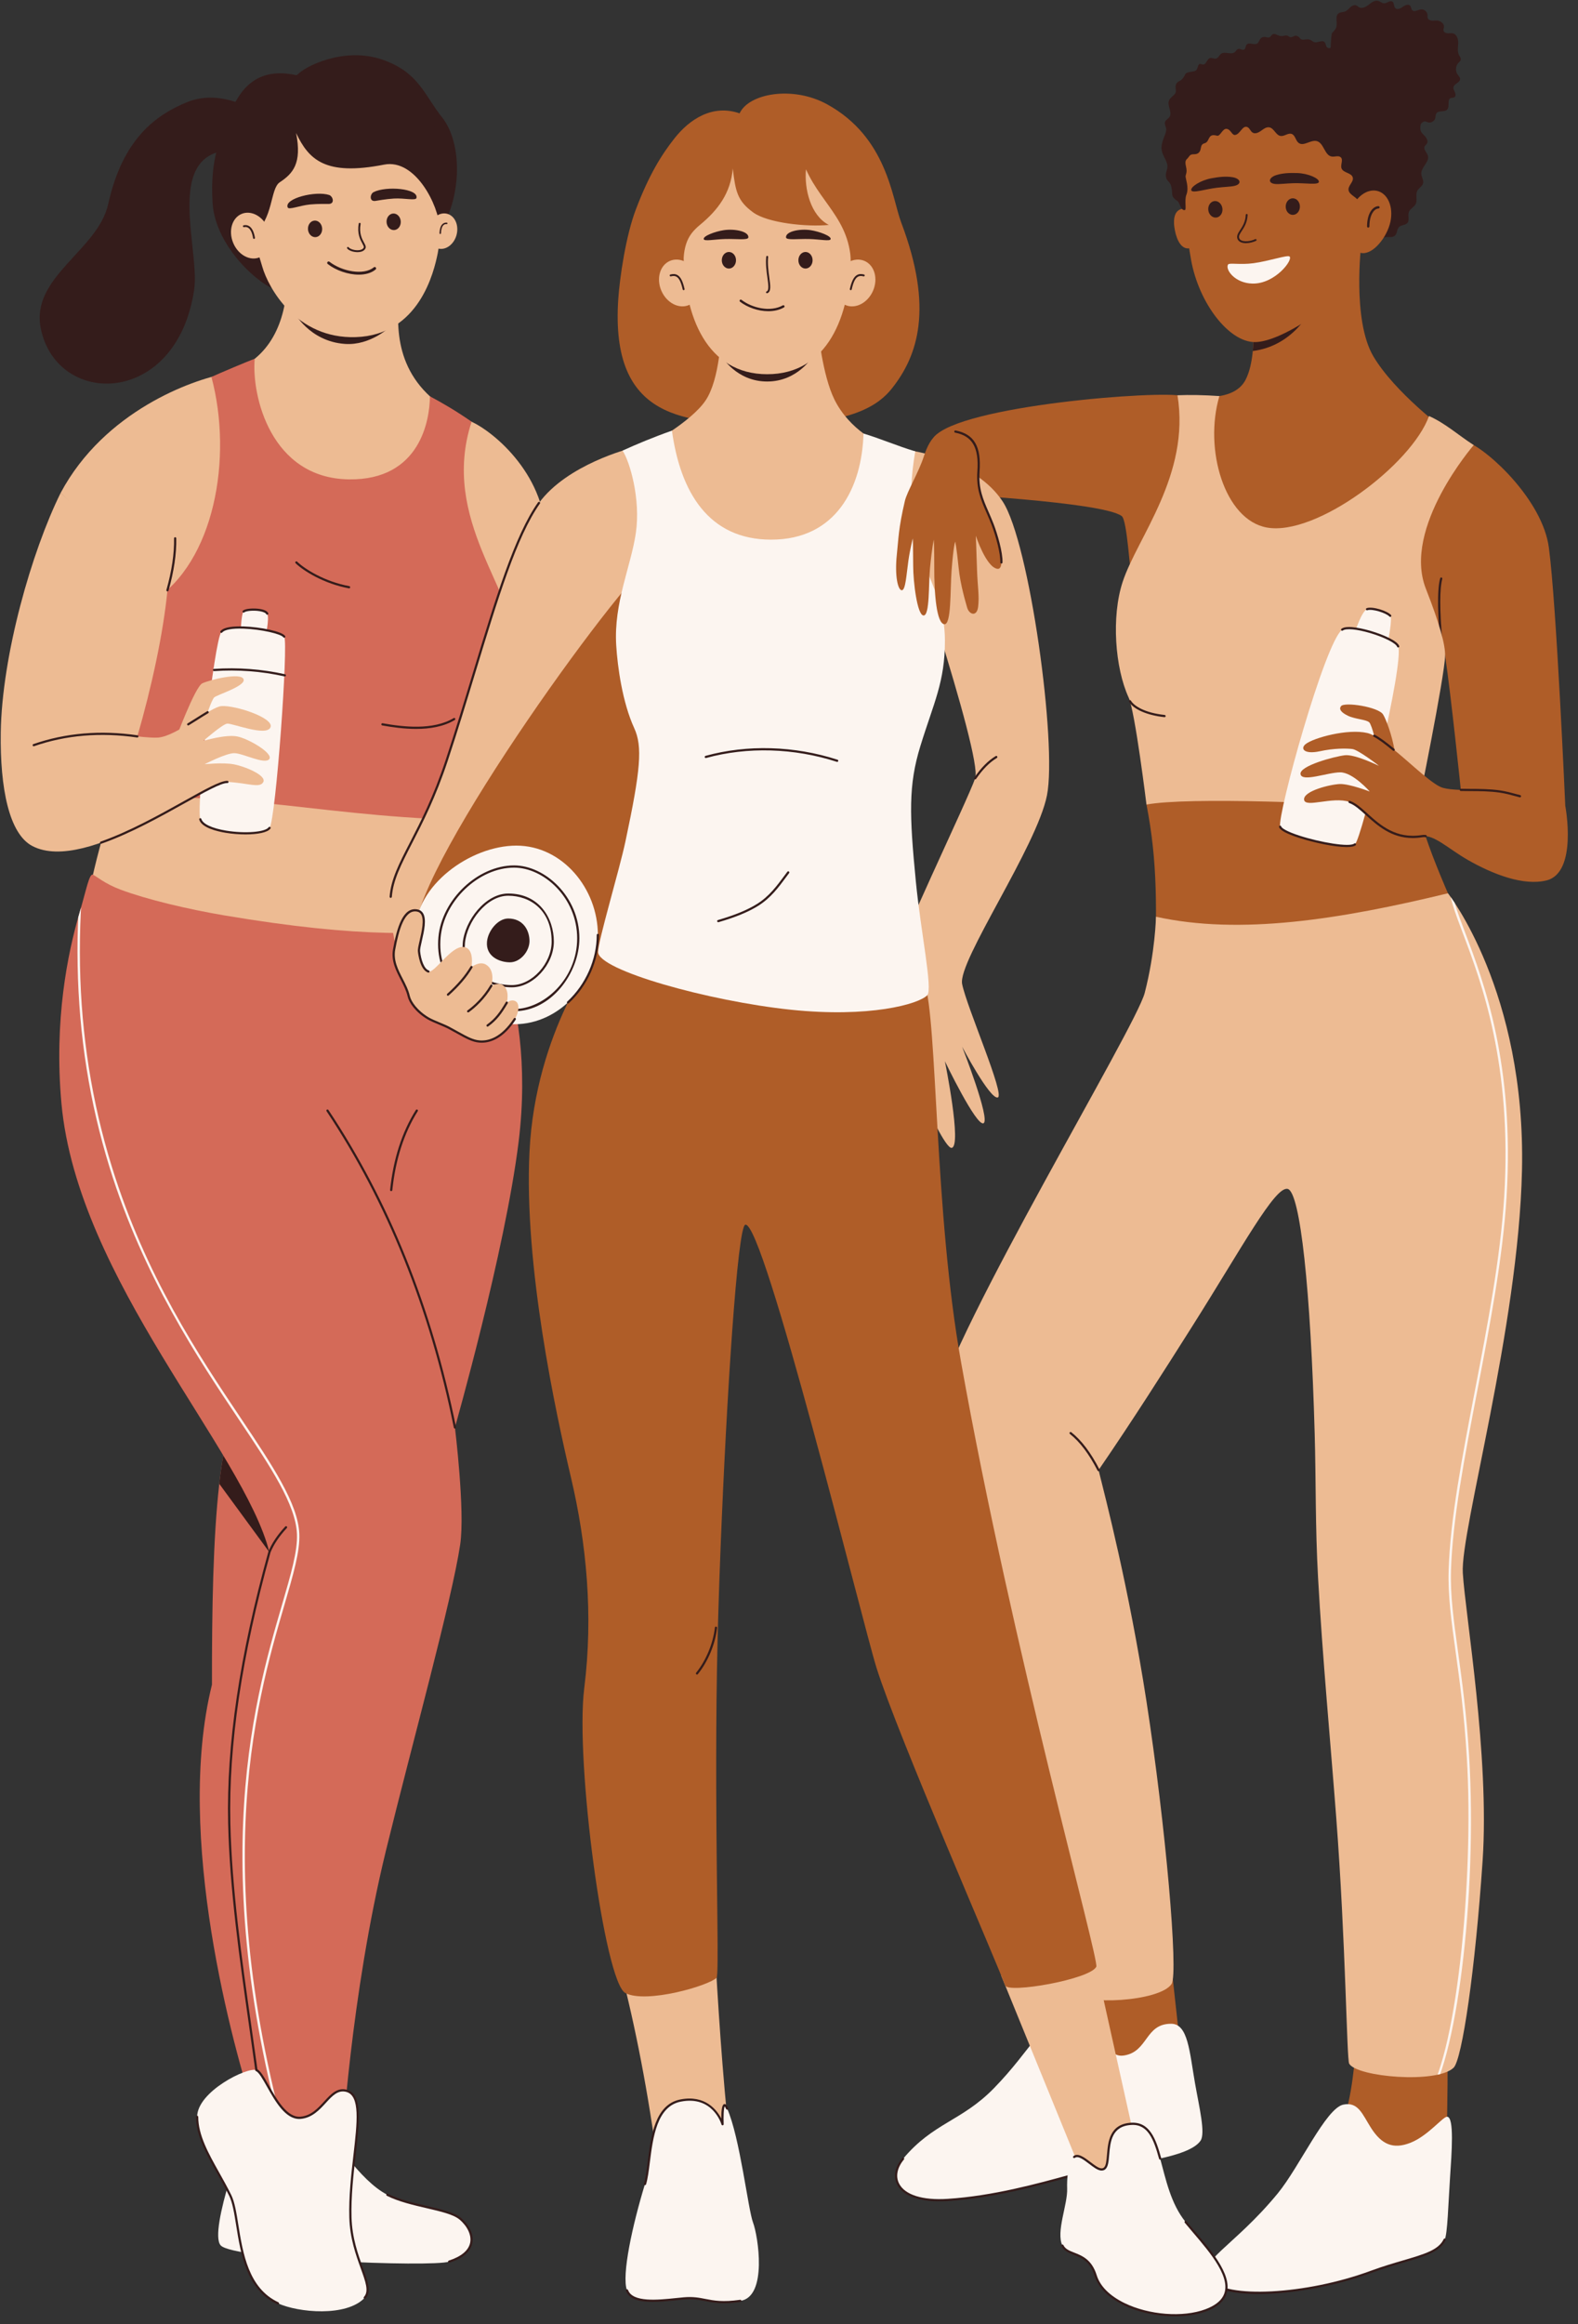 <?xml version="1.0" encoding="UTF-8" standalone="no"?><svg xmlns="http://www.w3.org/2000/svg" xmlns:xlink="http://www.w3.org/1999/xlink" fill="#000000" height="490.5" preserveAspectRatio="xMidYMid meet" version="1" viewBox="84.4 5.5 333.2 490.5" width="333.2" zoomAndPan="magnify"><rect x="84.4" y="5.5" width="333.2" height="490.5" fill="#333333" stroke="none"/><defs><clipPath id="a"><path d="m328.489,198.972c17.766,3.919,38.805.586,61.65-4.945,0,0,16.468,20.698,15.634,58.478-.733,33.234-13.032,76.068-12.496,84.965.536,8.897,5.677,38.632,4.182,60.736-1.553,22.962-4.326,41.929-6.124,43.677-3.529,3.43-20.429,1.966-22.049-.847-.53-.92-.695-25.224-2.751-52.158-1.133-14.84-2.931-34.246-3.821-50.373-.607-11.002-.428-20.253-.71-30.348-.849-30.354-3.044-51.076-5.702-51.741s-9.642,12.38-20.204,29.074c-5.86,9.262-12.574,19.837-19.734,30.264,1.453,5.836,6.394,24.742,10.118,48.805,4.046,26.143,6.779,57.423,5.305,59.646-2.52,3.8-19.133,4.54-20.072,1.864s-33.318-108.89-29.888-123.178c4.222-17.593,42.385-80.514,44.282-87.84,2.238-8.646,2.381-16.081,2.381-16.081Z" fill="#edbb93"/></clipPath><clipPath id="b"><path d="m193.907,246.488c-2.869,23.174-13.45,60.263-13.45,60.263,0,0,2.173,17.637,1.111,24.729-1.765,11.788-10.09,41.792-15.678,64.593-7.489,30.699-9.296,62.871-9.296,62.871l-15.797,5.477c-1.025-21.162-7.414-48.937-7.992-74.159-.447-19.895,3.819-40.386,8.476-57.17-5.384-21.385-40.517-57.617-43.907-94.725-1.602-17.548,1.341-31.817,3.782-40.107,1.49-5.03,2.096-8.481,2.866-8.154.733.312,2.484,1.899,5.88,3.168,5.402,2.019,14,4.091,21.975,5.435,28.582,4.819,44.253,4.248,54.932,2.121.248-.049,2.179,2.925,4.08,8.569,2.571,7.731,5.067,20.454,3.018,37.089Z" fill="#d46a58"/></clipPath></defs><g><g><g><g id="change1_9"><path d="m389.859,457.622c-5.16,5.086-14.263,8.079-18.853,5.483-2.88-1.629-4.471-3.04-4.471-6.057,3.244-6.818,3.634-14.664,4.211-19.153,0,0,14.849,1.819,19.191,2.175.224-.13.108,8.648-.079,17.552Z" fill="#af5d28"/></g><g id="change2_10"><path d="m389.457,478.157c-1.637,3.472-7.417,3.803-15.604,6.826-13.293,4.907-30.733,6.126-34.179,1.699-2.943-3.763,5.193-6.911,14.528-18.276,4.581-5.577,10.138-17.934,13.821-18.729,3.19-.689,4.086,2.116,5.868,4.903,2.211,3.457,4.624,4.603,8.333,3.142s6.853-5.528,7.738-5.493c1.549.06.968,7.565.61,12.977-.363,5.485-.526,11.703-1.115,12.951Z" fill="#fcf5f0"/></g><g id="change3_41"><path d="m389.556,477.946c-.115-.051-.256-.004-.31.111-1.079,2.292-4.044,3.162-8.532,4.477-2.049.6-4.371,1.283-6.942,2.23-13.58,5.015-30.695,5.91-33.914,1.774-.079-.102-.226-.118-.327-.04-.102.078-.12.226-.041.327,1.535,1.972,5.535,2.829,10.588,2.829,7.178,0,16.482-1.732,23.855-4.453,2.555-.942,4.869-1.621,6.911-2.219,4.443-1.303,7.654-2.245,8.823-4.724.055-.116.005-.257-.112-.311Z" fill="#341c1b"/></g></g><g><g id="change1_15"><path d="M314.474 423.837L299.364 450.976 334.617 446.598 331.798 420.951 314.474 423.837z" fill="#af5d28"/></g><g id="change2_15"><path d="m275.096,461.087c6.382-7.612,12.313-7.884,19.115-14.816,8.039-8.195,10.993-15.492,15.601-15.492,8.507,0,7.037,9.256,11.887,8.528,5.177-.777,4.424-6.725,10.012-6.7,3.554.016,3.856,5.901,5.016,12.532.898,5.133,2.253,10.577,1.166,12.158-2.492,3.625-14.957,4.806-20.137,5.57-5.179.764-19.137,6.013-33.226,6.922-10.499.678-12.898-4.569-9.433-8.702Z" fill="#fcf5f0"/></g><g id="change3_44"><path d="m317.721,462.636c-1.676.247-4.219.948-7.438,1.836-6.847,1.886-16.225,4.47-25.77,5.085-5.315.353-9.06-.837-10.276-3.236-.771-1.523-.393-3.376,1.037-5.083.083-.098.07-.246-.029-.327-.096-.08-.246-.067-.327.029-1.556,1.856-1.956,3.893-1.096,5.59,1.161,2.29,4.381,3.551,8.956,3.551.568,0,1.158-.02,1.766-.058,9.593-.62,18.997-3.211,25.864-5.101,3.204-.884,5.734-1.581,7.381-1.823.127-.02.216-.138.196-.266-.019-.126-.142-.216-.264-.196Z" fill="#341c1b"/></g></g><g id="change1_14"><path d="m326.481,175.301c2.36,11.975,2.258,22.331,1.619,37.76,24.34,3.127,48.165,4.073,70.806,0-6.744-14.134-13.062-27.799-15.173-36.832-14.618-3.926-51.298-6.043-57.252-.928Z" fill="#af5d28"/></g><g><g id="change4_1"><path d="m328.489,198.972c17.766,3.919,38.805.586,61.65-4.945,0,0,16.468,20.698,15.634,58.478-.733,33.234-13.032,76.068-12.496,84.965.536,8.897,5.677,38.632,4.182,60.736-1.553,22.962-4.326,41.929-6.124,43.677-3.529,3.43-20.429,1.966-22.049-.847-.53-.92-.695-25.224-2.751-52.158-1.133-14.84-2.931-34.246-3.821-50.373-.607-11.002-.428-20.253-.71-30.348-.849-30.354-3.044-51.076-5.702-51.741s-9.642,12.38-20.204,29.074c-5.86,9.262-12.574,19.837-19.734,30.264,1.453,5.836,6.394,24.742,10.118,48.805,4.046,26.143,6.779,57.423,5.305,59.646-2.52,3.8-19.133,4.54-20.072,1.864s-33.318-108.89-29.888-123.178c4.222-17.593,42.385-80.514,44.282-87.84,2.238-8.646,2.381-16.081,2.381-16.081Z" fill="#edbb93"/></g><g clip-path="url(#a)" id="change2_1"><path d="m393.788,202.377c-1.742-4.614-3-7.947-2.874-10.343.007-.138-.099-.255-.237-.263-.135-.016-.254.099-.263.236-.131,2.5,1.143,5.875,2.906,10.546,3.893,10.309,10.407,27.563,8.696,55.497-.789,12.897-3.528,27.138-6.179,40.91-2.694,14.007-5.239,27.238-5.554,38.001-.156,5.352.564,10.555,1.476,17.143.85,6.138,1.812,13.095,2.36,22.222,1.565,26.011-2.261,64.55-8.956,72.445-.09.105-.076.263.028.352.048.04.104.06.162.06.07,0,.142-.03.19-.088,6.341-7.476,10.835-43.535,9.075-72.798-.55-9.146-1.515-16.114-2.365-22.261-.908-6.564-1.626-11.75-1.471-17.06.312-10.724,2.854-23.935,5.545-37.921,2.652-13.788,5.396-28.045,6.188-40.975,1.717-28.04-4.822-45.357-8.729-55.704Z" fill="#fcf5f0"/></g></g><g id="change3_43"><path d="m316.57,315.648c-1.846-3.586-3.796-6.163-5.964-7.879-.099-.08-.246-.064-.327.038-.079.1-.063.246.038.326,2.115,1.675,4.025,4.204,5.839,7.73.042.08.123.126.207.126.036,0,.073-.009.106-.025.115-.06.159-.2.101-.315Z" fill="#341c1b"/></g></g><g><g id="change1_2"><path d="m327.528,128.161c-.242.447-.484.894-.726,1.341-.745,1.36-1.528,2.664-2.347,3.912,0,0-.335-2.012-.95-4.732-.559-2.515-1.087-13.367-2.242-14.261-3.931-3.018-38.424-4.777-38.424-4.777l-1.29-11.839c5.474-6.77,48.239-9.979,52.481-8.726,5.978,1.765,1.732,23.453-6.501,39.082Z" fill="#af5d28"/></g><g><g id="change1_7"><path d="m389.64,96.33s-20.96,37.62-40.26,30.34c-19.32-7.26-10.81-37.48-10.81-37.48,0,0,6.6.78,8.83-3.52.9-1.71,1.33-3.99,1.53-6.07v-.02c.02-.22.04-.44.06-.65.05-.73.08-1.42.08-2.06v-.01c0-.2-.01-.39-.01-.58v-.04c0-1.49-.09-2.49-.09-2.49l22.876-16.824s-1.983,16.083,2.537,23.763c4.53,7.67,15.257,15.642,15.257,15.642Z" fill="#af5d28"/></g><g id="change1_8"><path d="m414.914,175.589l-21.423,2.962s-.242-2.533-.633-6.352c-.074-.671-.149-1.397-.224-2.142-1.118-10.488-2.98-27.384-3.912-30.681-1.378-4.862-9.799-21.106-9.799-21.106l15.294-19.504c4.471,1.714,15.909,12.313,17.231,22.298,1.621,12.127,3.465,54.525,3.465,54.525Z" fill="#af5d28"/></g><g id="change3_13"><path d="m388.946,127.67c.035-.124-.036-.253-.16-.287-.129-.036-.254.036-.287.16-.745,2.64-.416,8.707-.008,13.331.011.122.112.213.232.213h.02c.128-.013.223-.126.212-.253-.579-6.578-.582-11.13-.008-13.164Z" fill="#341c1b"/></g><g id="change4_13"><path d="m341.88,89.087c-3.312,11.222,1.081,26.094,9.986,27.74,10.439,1.93,30.611-13.307,34.277-23.526,3.462,1.549,6.124,3.988,9.438,6.137,0,0-15.14,17.454-10.11,30.293,3.01,7.684,4.104,11.871,4.066,14.123-.074,4.38-5.804,32.374-5.804,32.374-17.266-1.297-48.467-2.558-57.252-.928,0,0-2.406-19.644-3.759-22.575-2.881-6.243-3.687-17.063-1.268-24.425,3.082-9.378,14.317-22.561,11.576-39.384,2.576-.104,5.466-.06,8.85.17Z" fill="#edbb93"/></g><g id="change3_14"><path d="m330.321,156.389c-4.213-.442-6.473-1.906-7.128-3.025-.065-.111-.21-.149-.318-.082-.111.064-.148.207-.084.318.935,1.597,3.871,2.872,7.48,3.251.008.002.016.002.025.002.118,0,.219-.089.232-.209.013-.127-.08-.242-.207-.255Z" fill="#341c1b"/></g></g><g><g id="change2_3"><path d="m379.627,141.913c-.647-1.773-10.083-4.849-11.832-3.529-3.67,2.77-13.704,39.045-13.088,41.594.436,1.807,14.15,5.124,15.797,3.722,1.448-1.233,10.426-38.221,9.124-41.787Z" fill="#fcf5f0"/></g><g id="change3_9"><path d="m370.681,183.549c-.084-.096-.23-.109-.328-.025-.963.815-7.17-.229-11.575-1.663-2.704-.879-3.761-1.594-3.844-1.937-.03-.126-.153-.209-.281-.171-.125.029-.202.155-.172.28.16.662,1.557,1.428,4.152,2.272,3.104,1.01,7.53,1.961,10.116,1.961.906,0,1.586-.116,1.906-.389.098-.082.11-.229.026-.327Z" fill="#341c1b"/></g><g id="change2_4"><path d="m370.551,138.775s1.386-4.302,2.503-4.705,4.174.57,4.898,1.391c.514.583-.467,5.393-.467,5.393l-6.934-2.079Z" fill="#fcf5f0"/></g><g fill="#341c1b" id="change3_3"><path d="m373.133,134.288c1-.358,3.988.582,4.644,1.328.046.051.11.078.175.078.055,0,.11-.02.154-.058.096-.086.106-.233.021-.329-.782-.888-3.941-1.892-5.152-1.455-.121.044-.184.176-.14.297.044.124.177.189.298.14Z"/><path d="m373.815,138.652c-1.139-.337-4.953-1.364-6.16-.453-.103.076-.124.224-.045.326.076.102.225.126.326.045.676-.508,2.933-.302,5.748.528,2.983.882,5.445,2.127,5.725,2.896.035.095.125.153.219.153.026,0,.054-.004.08-.015.121-.044.183-.176.139-.298-.396-1.084-3.315-2.379-6.031-3.182Z"/></g></g><g><g id="change1_11"><path d="m414.918,175.595l-8.679-1.963c-6.356-2.116-13.417-.858-17.137-1.855-2.101-.563-6.365-4.765-10.254-7.964-.459-2.988-1.795-6.579-2.416-7.54-1.036-1.605-8.158-2.677-8.869-1.744-.47.616-.054,1.296,1.453,2.026s3.857.78,4.51,1.398c.269.255.726,1.602,1.046,2.837-.518-.272-1.009-.486-1.444-.588-4.174-.975-11.364,1.027-13.004,2.31-1.276.999-.314,2.252,2.987,1.533,3-.653,5.544-.607,6.812-.473s5.735,3.602,5.735,3.602c0,0-5.112-2.542-7.302-2.281-2.191.261-9.657,2.247-9.343,3.993.314,1.745,5.689-.372,8.375-.386s6.244,4.049,6.244,4.049c0,0-4.266-1.635-6.273-1.584s-7.783,1.464-7.595,3.296c.188,1.843,6.004-.742,9.602.488,3.598,1.23,7.028,8.54,15.284,7.219,2.49-.398,5.612,2.671,9.578,4.953,5.356,3.082,11.857,5.598,16.721,4.388,6.642-1.653,3.97-15.715,3.97-15.715Z" fill="#af5d28"/></g><g fill="#341c1b" id="change3_31"><path d="m378.534,163.922c.044.035.096.053.148.053.067,0,.134-.029.18-.086.082-.098.067-.246-.032-.327-1.809-1.488-3.028-2.403-4.154-2.993-.112-.058-.254-.016-.315.098-.059.113-.015.255.098.313,1.097.577,2.291,1.475,4.074,2.942Z"/><path d="m405.4,173.315c-.236-.06-.509-.135-.811-.216-.99-.271-2.22-.608-3.466-.788-2.153-.309-4.43-.315-6.259-.32-.732-.002-1.407-.004-1.997-.024-.127-.018-.236.095-.241.226-.005.127.096.236.225.24.595.02,1.275.022,2.012.024,1.816.005,4.074.011,6.193.317,1.219.175,2.434.508,3.411.775.306.084.582.158.82.218.019.005.038.007.057.007.105,0,.199-.071.226-.176.032-.124-.044-.251-.168-.282Z"/><path d="m385.448,181.719c-.29-.033-.568-.024-.837.02-5.468.871-8.799-2.134-11.475-4.55-1.333-1.204-2.486-2.245-3.697-2.66-.125-.045-.255.022-.296.146-.042.12.023.253.145.295,1.122.384,2.24,1.393,3.536,2.565,2.413,2.179,5.343,4.826,9.871,4.826.63,0,1.293-.051,1.989-.164.229-.035.468-.038.717-.016.134.036.242-.08.256-.207.013-.127-.08-.242-.208-.255Z"/></g></g></g><g><g id="change3_28"><path d="m362.3,68.59c-1.06,2.88-5.04,9.93-13.37,10.99.02-.22.04-.44.06-.65.05-.73.08-1.42.08-2.06v-.01c2.13-1.22,9.8-5.64,13.23-8.27Z" fill="#341c1b"/></g><g id="change1_3"><path d="m337.791,53.153c.448,2.297-.525,4.42-2.172,4.741s-2.691-1.491-3.139-3.788-.13-4.21,1.517-4.531c1.648-.321,3.347,1.281,3.795,3.578Z" fill="#af5d28"/></g><g id="change1_4"><path d="m336.05,32.065c-2.324,8.146-1.894,18.555-.147,28.29,1.631,9.089,7.942,17.342,13.472,17.342s16.675-7.873,19.63-11.836c2.955-3.963,5.71-20.26,2.936-31.843-1.327-5.543-9.046-8.789-17.002-9.441-8.669-.711-17.251,1.75-18.888,7.488Z" fill="#af5d28"/></g><g id="change3_29"><path d="m392.327,18.792c.204-.218.473-.412.523-.706.059-.344-.206-.646-.369-.954-.396-.746-.208-1.649-.18-2.493.028-.844-.256-1.86-1.069-2.087-.368-.103-.759-.013-1.141-.027-.382-.015-.818-.2-.891-.574-.046-.235.066-.469.095-.706.092-.757-.705-1.376-1.467-1.413-.378-.018-.758.062-1.133.02-.376-.042-.776-.256-.861-.624-.04-.174-.005-.356-.007-.535-.011-.697-.714-1.3-1.404-1.204-.645.089-1.399.637-1.837.156-.226-.248-.192-.653-.405-.912-.371-.453-1.099-.142-1.571.205-.472.347-1.165.697-1.579.283-.363-.363-.197-1.087-.625-1.37-.516-.342-1.134.362-1.753.351-.443-.008-.79-.382-1.215-.507-.726-.214-1.434.324-2.028.793-.594.469-1.407.916-2.062.537-.191-.111-.344-.284-.547-.372-.431-.188-.928.064-1.278.379-.349.315-.65.709-1.085.886-.441.18-.975.114-1.366.385-.909.629-.128,2.131-.581,3.14-.186.413-.566.702-.836,1.066-.108.146-.219,1.508-.293,3.103-.238.044-.473.078-.668-.045-.376-.237-.294-.842-.602-1.163-.521-.543-1.447.198-2.171-.009-.308-.088-.54-.341-.83-.474-.56-.258-1.349.016-1.727-.062-.604-.125-.373-.512-1.148-.793-.58-.21-1.034.638-1.726.101s-1.128.351-2.405-.301c-1.277-.652-1.135.483-1.79.551-.289.03-.569-.106-.859-.126-.35-.023-.706.137-.921.414-.24.309-.316.752-.64.971-.655.445-1.768-.362-2.259.259-.244.309-.171.847-.521,1.028-.368.191-.8-.229-1.205-.141-.339.074-.499.458-.766.68-.771.64-2.091-.238-2.897.357-.389.287-.558.866-1.023.997-.436.123-.906-.227-1.337-.089-.644.207-.734,1.333-1.41,1.35-.179.005-.347-.081-.523-.116-.686-.135-.517.972-.989,1.354-.472.382-1.978.213-2.266.806-.288.592-.622,1.159-1.222,1.43-.983.443-.869,1.241-.777,2.054.097.855-1.141,1.274-1.449,2.078-.425,1.106.768,2.471.107,3.455-.277.412-.83.635-.958,1.115-.12.449.196.891.259,1.351.146,1.064-1.111,2.573-.967,4.353.084,1.033.818,1.97,1.13,2.958.403,1.278-.475,1.785-.168,3.03.213.867.904.784,1.136,2.129.232,1.345-.016,1.622.513,2.207.226.25.504.449.779.644.443.316.718,2.092,1.542,1.857.357-.101-.136-2.089.301-3.2.649-1.652-.287-3.555-.15-4.035.101-.354.202-.713.196-1.081-.015-.936-.599-1.858.104-2.476.181-.159.368-.446.519-.635.467-.583,1.17-.133,1.792-.548.945-.63.217-1.805,1.387-2.111,1.176-.308.567-2.195,2.6-1.596.721.213,1.17-1.604,2.096-1.436.926.168,1.06,1.449,1.834,1.263,1.012-.243,1.455-1.999,2.442-1.67.533.178.685.888,1.162,1.185.552.344,1.269.004,1.794-.38.525-.384,1.111-.843,1.75-.72,1.002.192,1.366,1.671,2.376,1.815.801.115,1.58-.704,2.34-.428.772.281.815,1.424,1.48,1.906,1.077.781,2.548-.742,3.831-.391,1.519.415,1.615,3.058,3.176,3.263.643.084,1.416-.292,1.881.161.574.559-.123,1.566.151,2.319.361.992,2.103.91,2.375,1.93.241.904-.959,1.65-.896,2.584.083,1.243,2.226,1.609,2.172,2.854-.021.475-.388.878-.426,1.352-.103,1.318,2.236,1.969,1.92,3.253-.197.8,1.103.71,1.275,1.282.172.572-.513,1.189-.146,1.684.367.495,1.118.655,1.654.351.306-.173.532-.467.845-.625.772-.389,1.86.13,2.498-.453.51-.466.386-1.365.885-1.843.476-.454,1.328-.339,1.757-.838.513-.596.035-1.55.3-2.291.25-.698,1.086-1.021,1.429-1.68.45-.865-.09-2.007.381-2.861.313-.567,1.018-.886,1.191-1.51.185-.668-.331-1.328-.368-2.021-.076-1.413,1.805-2.535,1.375-3.883-.216-.677-.996-1.301-.665-1.929.113-.215.336-.351.467-.555.299-.467.018-1.092-.35-1.507-.368-.415-.839-.784-.983-1.32-.119-.445-.024-.894.042-1.347.248-.238.494-.525.833-.534.23-.006.439.125.659.194.635.198,1.392-.217,1.568-.859.094-.345.044-.74.245-1.036.468-.691,1.729-.179,2.286-.801.59-.66-.084-2.078.735-2.412.244-.1.543-.037.766-.178.328-.209.28-.706.122-1.061-.158-.355-.392-.723-.304-1.102.166-.719,1.342-.896,1.39-1.633.027-.411-.33-.729-.559-1.071-.476-.71-.391-1.745.193-2.369Z" fill="#341c1b"/></g><g><g id="change1_13"><path d="m377.826,52.939c-.963,3.232-3.904,6.587-6.223,5.896-2.318-.691-3.136-5.166-2.173-8.398.963-3.232,3.624-5.293,5.942-4.602s3.417,3.871,2.454,7.104Z" fill="#af5d28"/></g><g id="change3_18"><path d="m375.449,49.007c-1.188.04-2.391,1.523-2.391,4.28,0,.138.112.25.25.25s.25-.112.25-.25c0-2.414.983-3.75,1.908-3.78.138-.005.246-.121.241-.258-.005-.138-.111-.245-.259-.242Z" fill="#341c1b"/></g></g><g><g id="change2_9"><path d="m343.699,61.336c.247-.431,2.537.101,5.41-.291,3.236-.442,7.104-1.767,7.566-1.422.872.651-3.026,5.826-7.811,5.725-3.719-.079-5.775-2.947-5.165-4.012Z" fill="#fcf5f0"/></g><g id="change3_35"><path d="m349.706,56.063c-.046-.1-.166-.143-.266-.096-1.001.47-2.219.587-2.892.28-.263-.12-.429-.299-.495-.532-.125-.445.155-.871.544-1.462.495-.753,1.174-1.785,1.245-3.395.005-.11-.081-.204-.191-.208-.098.005-.204.081-.209.191-.065,1.5-.683,2.438-1.179,3.193-.413.628-.771,1.17-.595,1.791.098.346.345.618.713.787.321.146.701.208,1.1.208.737,0,1.536-.212,2.129-.49.1-.047.143-.166.096-.266Z" fill="#341c1b"/></g><g id="change3_36"><ellipse cx="341.027" cy="49.678" fill="#341c1b" rx="1.5" ry="1.75" transform="rotate(-6.647 341.006 49.677)"/></g><g id="change3_37"><path d="m335.94,45.654c-.194-.702,1.951-2.1,4.231-2.524,1.646-.306,3.099-.459,4.48-.234,1.715.279,2.043,1.459.408,1.835-.822.189-2.096.199-3.705.391-2.525.301-5.218,1.238-5.413.532Z" fill="#341c1b"/></g><g id="change3_38"><ellipse cx="357.38" cy="49.1" fill="#341c1b" rx="1.5" ry="1.75"/></g><g id="change3_39"><path d="m362.889,43.882c.087-.723-2.244-1.784-4.561-1.861-1.673-.055-3.133.011-4.464.44-1.654.533-1.801,1.748-.128,1.875.841.064,2.102-.117,3.722-.169,2.541-.081,5.345.442,5.432-.285Z" fill="#341c1b"/></g></g></g></g><g><g><g id="change4_10"><path d="m109.361,171.996c-3.954,10.737-6.676,22.653-8.597,35.339l90.482,10.387c-5.936-15.952-6.859-25.839-4.598-39.132-25.336-10.618-50.573-17.539-77.287-6.593Z" fill="#edbb93"/></g><g><g id="change5_2"><path d="m164.922,313.234l-11.363,140.96-15.275-2.366c-4.583-13.99-17.064-58.791-9.128-90.794-.019-15.946.242-30.979,1.546-42.379.522-4.62,1.229-8.662,2.142-11.904l2.962.596,29.116,5.887Z" fill="#d46a58"/></g><g id="change3_17"><path d="m141.282,333.091l-10.581-14.437c.522-4.62,1.229-8.662,2.142-11.904l2.962.596c2.72,9.761,5.477,25.744,5.477,25.744Z" fill="#341c1b"/></g><g><g id="change5_3"><path d="m193.907,246.488c-2.869,23.174-13.45,60.263-13.45,60.263,0,0,2.173,17.637,1.111,24.729-1.765,11.788-10.09,41.792-15.678,64.593-7.489,30.699-9.296,62.871-9.296,62.871l-15.797,5.477c-1.025-21.162-7.414-48.937-7.992-74.159-.447-19.895,3.819-40.386,8.476-57.17-5.384-21.385-40.517-57.617-43.907-94.725-1.602-17.548,1.341-31.817,3.782-40.107,1.49-5.03,2.096-8.481,2.866-8.154.733.312,2.484,1.899,5.88,3.168,5.402,2.019,14,4.091,21.975,5.435,28.582,4.819,44.253,4.248,54.932,2.121.248-.049,2.179,2.925,4.08,8.569,2.571,7.731,5.067,20.454,3.018,37.089Z" fill="#d46a58"/></g><g clip-path="url(#b)" id="change2_11"><path d="m144.412,344.37c1.946-6.668,3.352-11.486,3.19-15.176-.278-6.363-5.595-14.303-12.326-24.354-8.97-13.393-20.132-30.062-27.252-53.082-8.447-27.311-8.972-56.461-1.602-89.119l-.488-.11c-7.39,32.746-6.862,61.981,1.611,89.377,7.143,23.091,18.802,40.5,27.314,53.213,6.688,9.986,11.971,17.874,12.242,24.097.158,3.607-1.238,8.392-3.17,15.014-6.045,20.713-17.295,59.268,4.49,126.482l.477-.154c-21.738-67.068-10.517-105.527-4.487-126.188Z" fill="#fcf5f0"/></g></g><g fill="#341c1b" id="change3_25"><path d="m153.743,239.754c-.07-.107-.214-.135-.323-.065-.107.073-.136.216-.065.324,12.751,19.149,21.794,41.619,26.876,66.785.023.111.119.187.228.187.015,0,.031-.002.046-.005.126-.025.207-.147.182-.273-5.095-25.228-14.16-47.753-26.946-66.953Z"/><path d="m166.98,256.88c.008.002.016.002.025.002.118,0,.219-.089.232-.209.676-6.469,2.483-12.076,5.372-16.665.068-.109.035-.253-.074-.32-.107-.071-.251-.036-.321.073-2.926,4.65-4.757,10.324-5.441,16.866-.013.127.08.242.207.255Z"/><path d="m144.626,327.669c-1.649,1.766-2.85,3.564-3.566,5.341-.003.006.002.012,0,.019,0,0,0,0-.001.001-6.081,21.919-8.858,40.64-8.485,57.237.319,13.933,2.389,28.494,4.39,42.576,1.617,11.373,3.144,22.117,3.602,31.59.006.126.109.222.233.222h.011c.129-.007.228-.116.222-.244-.46-9.496-1.988-20.249-3.607-31.634-1.999-14.069-4.067-28.616-4.385-42.521-.372-16.549,2.399-35.226,8.468-57.102,0-.002-.001-.003,0-.005.698-1.713,1.86-3.449,3.459-5.164.088-.093.083-.24-.011-.329-.095-.087-.242-.082-.329.013Z"/></g></g><g><g id="change2_6"><path d="m154.167,455.781s6.195,10.006,12.028,12.919c5.162,2.578,12.869,2.88,15.422,5.076,2.917,2.51,4.131,6.952-2.371,9.029-3.84,1.227-45.571-.438-48.25-3.43-2.679-2.991,5.711-25.188,5.711-25.188l17.46,1.594Z" fill="#fcf5f0"/></g><g id="change3_11"><path d="m181.768,473.6c-1.368-1.177-4.052-1.801-7.161-2.521-2.741-.637-5.85-1.359-8.309-2.587-.113-.055-.255-.011-.312.106-.057.115-.011.255.105.313,2.508,1.252,5.644,1.979,8.412,2.621,2.922.679,5.681,1.319,6.962,2.421,1.68,1.446,2.528,3.309,2.212,4.863-.332,1.63-1.889,2.934-4.502,3.768-.123.04-.19.171-.151.293.032.098.124.162.222.162.024,0,.047-.004.071-.011,3.516-1.122,4.56-2.86,4.816-4.119.356-1.745-.528-3.729-2.364-5.308Z" fill="#341c1b"/></g></g><g><g id="change2_5"><path d="m147.925,452.447c4.687-.478,5.965-6.709,9.675-5.677,4.936,1.372.444,14.723.792,26.725.258,8.92,5.342,14.425,3.03,16.92-3.814,4.115-14.099,3.15-18.334,1.189-9.208-4.265-7.708-17.989-10.081-22.778-3.004-6.064-6.981-11.219-6.981-16.568s10.578-10.565,12.501-9.873,4.711,10.541,9.398,10.063Z" fill="#fcf5f0"/></g><g fill="#341c1b" id="change3_27"><path d="m134.732,475.08c-.419-2.618-.782-4.879-1.516-6.36-.801-1.619-1.674-3.174-2.517-4.679-2.283-4.073-4.44-7.921-4.44-11.785,0-.129-.105-.233-.233-.233s-.233.104-.233.233c0,3.986,2.186,7.884,4.499,12.012.84,1.501,1.71,3.051,2.507,4.659.702,1.417,1.06,3.646,1.473,6.227.973,6.074,2.185,13.633,8.718,16.658.032.015.065.022.098.022.087,0,.172-.049.211-.135.055-.116.004-.255-.113-.309-6.31-2.922-7.5-10.346-8.455-16.311Z"/><path d="m161.029,484.116c-1.015-2.803-2.279-6.294-2.404-10.629-.127-4.395.402-9.014.869-13.091.828-7.224,1.482-12.931-1.83-13.851-2.034-.568-3.379.895-4.801,2.443-1.357,1.475-2.76,3.003-4.961,3.227-2.828.291-5.006-3.52-6.731-6.585-1.003-1.781-1.796-3.189-2.564-3.466-.121-.051-.255.018-.298.14-.044.12.019.253.14.297.606.218,1.437,1.695,2.317,3.258,1.722,3.058,3.848,6.838,6.822,6.838.119,0,.24-.007.362-.02,2.377-.242,3.907-1.906,5.256-3.375,1.381-1.503,2.575-2.796,4.332-2.31,2.93.815,2.296,6.347,1.493,13.351-.468,4.091-1,8.728-.871,13.158.127,4.408,1.405,7.939,2.432,10.775,1.011,2.792,1.742,4.812.659,5.98-.087.095-.082.242.013.329.045.042.102.062.158.062.063,0,.125-.025.171-.075,1.275-1.375.504-3.506-.564-6.456Z"/></g></g></g><g><g id="change4_14"><path d="m119.543,131.677l23.092-12.425-10.934-34.819c-6.541,1.201-25.223,7.724-34.502,25.104l22.344,22.14Z" fill="#edbb93"/></g><g id="change4_15"><path d="m182.828,94.053c4.391,1.344,15.824,10.284,16.708,23.041,1.413,20.387.051,44.806.051,44.806l-16.497,1.055c-3.737-26.683-7.564-54.957-.262-68.902Z" fill="#edbb93"/></g><g id="change4_16"><path d="m168.556,69.873c-.432,6.829.04,17.759,14.273,24.179l-4.998,35.232-38.564-1.217-6.579-43.952c8.884-2.767,12.036-10.973,12.314-18.947l23.554,4.704Z" fill="#edbb93"/></g><g id="change5_1"><path d="m183.98,94.506c-2.982-2.101-6.356-4.08-8.804-5.364-.02,4.911-1.998,17.729-17.095,17.527-16.51-.221-20.595-17.683-19.897-25.449-1.205.408-7.799,3.202-9.139,3.834,4.599,17.187.551,39.151-12.371,47.299l-6.744,34.593-1.509,7.712c23.305-3.176,46.618,3.931,78.22,3.931-.056-2.962.224-5.644.726-8.196,1.695-9.165,5.905-16.542,6.017-27.905.112-11.941-16.154-27.262-9.406-47.981Z" fill="#d46a58"/></g><g fill="#341c1b" id="change3_16"><path d="m158.153,129.205c-5.173-.953-9.419-3.613-11.011-5.168-.092-.089-.239-.087-.329.005-.09.091-.088.238.004.329,1.633,1.594,5.977,4.319,11.252,5.292.014.002.028.004.042.004.11,0,.208-.078.229-.191.023-.126-.061-.247-.187-.271Z"/><path d="m180.511,157.133c-.066-.111-.212-.146-.319-.08-4.371,2.603-10.653,1.868-14.998,1.088-.126-.024-.248.06-.27.187-.023.127.062.247.188.271,2.077.373,4.592.735,7.143.735,2.872,0,5.79-.458,8.175-1.881.11-.065.146-.209.081-.32Z"/></g></g><g><g><g id="change2_13"><path d="m131.143,138.842c-1.529,1.974-5.353,36.426-4.449,39.566.904,3.14,13.227,3.839,14.626,1.818,1.334-1.928,4.002-39.015,3.092-40.369s-11.739-2.989-13.269-1.015Z" fill="#fcf5f0"/></g><g id="change3_19"><path d="m141.452,180.035c-.107-.076-.251-.047-.325.058-.709,1.028-4.99,1.366-8.98.711-2.971-.488-4.925-1.406-5.229-2.46-.035-.126-.162-.195-.288-.16-.124.036-.195.166-.159.287.493,1.712,3.721,2.483,5.601,2.791,1.35.222,2.81.338,4.174.338,2.499,0,4.676-.391,5.266-1.242.073-.106.046-.251-.059-.324Z" fill="#341c1b"/></g><g id="change2_14"><path d="m135.184,140.109c.006-.061.069-4.957.658-5.549s4.476-.616,4.988.448-.412,5.077-.412,5.077l-5.234.025Z" fill="#fcf5f0"/></g><g fill="#341c1b" id="change3_7"><path d="m136.007,134.724c.262-.264,1.814-.473,3.235-.236.746.126,1.248.353,1.377.62.04.084.124.133.21.133.034,0,.068-.007.101-.024.116-.055.165-.195.109-.311-.205-.424-.783-.72-1.72-.877-1.297-.218-3.173-.109-3.644.367-.09.091-.09.238.002.329.09.091.239.089.329-.002Z"/><path d="m144.592,147.801c-4.909-1.097-9.957-1.474-15.013-1.132-.128.009-.225.12-.216.249.008.127.136.222.248.216,5.005-.349,10.014.033,14.878,1.121.017.004.035.005.051.005.106,0,.203-.073.227-.182.028-.126-.051-.249-.176-.278Z"/><path d="m131.326,138.983c.464-.597,2.098-.897,4.493-.811,3.786.129,7.941,1.132,8.398,1.814.045.067.119.104.194.104.045,0,.09-.013.13-.04.106-.071.135-.216.064-.322-.666-.991-5.261-1.901-8.77-2.021-1.83-.056-4.155.06-4.876.993-.079.1-.061.247.041.326.1.076.246.06.327-.042Z"/></g></g><g><g id="change4_8"><path d="m121.384,161.753s4.182-11.298,5.733-12.039,8.134-2.366,8.708-.883-5.845,3.352-6.246,3.901c-.956,1.305-2.688,7.383-2.688,7.383l-5.506,1.638Z" fill="#edbb93"/></g><g id="change4_9"><path d="m141.505,159.018c.896-1.998-7.498-4.721-10.343-4.497-2.361.185-9.393,6.302-13.342,6.639-.91.077-2.449-.042-4.417-.243,2.949-10.163,5.462-21.622,6.357-30.837l-22.561-20.543c-6.094,12.314-12.403,34.272-12.637,50.566-.169,11.797,1.769,21.358,6.64,23.931,11.6,6.128,36.928-13.707,41.213-13.508,4.285.199,6.913,1.41,7.59,0,.678-1.41-3.973-3.319-6.307-3.732s-6.095-.005-6.095-.005c0,0,4.432-2.305,6.219-2.337,1.787-.032,6.422,2.458,7.42,1.274.998-1.184-4.344-4.341-6.783-4.807s-7.103.934-7.103.934c0,0,3.986-3.496,5.001-3.634,1.015-.138,8.251,2.797,9.147.799Z" fill="#edbb93"/></g><g fill="#341c1b" id="change3_40"><path d="m119.696,130.304c.022.005.043.009.064.009.102,0,.195-.067.224-.169,1.151-4.062,1.7-7.777,1.635-11.042-.003-.126-.106-.227-.233-.227h-.005c-.129.002-.231.109-.228.238.065,3.218-.478,6.887-1.616,10.904-.035.124.036.253.16.287Z"/><path d="m113.633,160.95c.019-.127-.069-.246-.196-.264-7.806-1.13-15.206-.508-21.993,1.856-.122.042-.186.175-.144.297.034.096.124.156.22.156.025,0,.051-.004.076-.013,6.715-2.341,14.039-2.962,21.773-1.834.128.016.246-.071.264-.198Z"/><path d="m124.14,158.603c.042,0,.084-.011.121-.035.646-.393,1.286-.799,1.906-1.19.773-.488,1.515-.957,2.197-1.361.111-.065.147-.207.082-.318-.068-.115-.212-.147-.318-.082-.686.406-1.432.877-2.209,1.368-.618.389-1.256.793-1.899,1.186-.11.067-.145.209-.078.32.045.071.121.111.199.111Z"/><path d="m132.426,170.295c-.025,0-.049-.002-.075-.002-1.443,0-4.686,1.81-9.147,4.297-5.107,2.847-11.464,6.393-17.542,8.526-.121.044-.185.176-.143.297.034.096.124.156.22.156.025,0,.052-.004.077-.013,6.115-2.148,12.491-5.703,17.615-8.561,4.238-2.363,7.599-4.237,8.913-4.237.02,0,.04,0,.059.002.147.007.237-.093.244-.222.005-.129-.094-.238-.222-.244Z"/></g></g></g><g><g fill="#341c1b" id="change3_4"><path d="m142.051,31.807c-2.685-2.812-10.744-7.812-18.196-4.73-6.365,2.633-13.518,7.527-16.606,21.479-2.19,9.895-16.59,15.412-14.205,26.443,3.575,16.538,28.602,16.328,32.34-8.25,1.46-9.601-8.365-33.678,13.399-28.965l3.267-5.977Z"/><path d="m147.095,21.403c1.473-1.875,10.072-6.15,18.167-3.277,7.648,2.715,8.701,7.423,12.51,12.181,3.809,4.758,4.435,14.908.159,23.053-11.782,3.238-34.929,13.404-34.929,13.404-3.562-.823-13.132-9.075-13.712-18.407-.598-9.632,1.742-13.796,3.668-18.781s5.527-10.151,14.137-8.174Z"/></g><g><g id="change3_2"><path d="m166.793,74.433c-1.736.845-17.487-.776-20.357-3.154,0,0,3.2,6.265,10.8,6.803,5.439.385,9.557-3.649,9.557-3.649Z" fill="#341c1b"/></g><g id="change4_5"><path d="m139.349,30.412c-6.635,10.941-.831,26.953.437,31.384s7.174,15.262,19.744,14.853c13.41-.436,16.524-13.84,17.3-17.704s3.003-26.668-7.063-34.852c-6.004-4.882-24.575-3.316-30.418,6.319Z" fill="#edbb93"/></g><g fill="#341c1b" id="change3_12"><path d="m149.878,48.652c-2.255.222-4.499,1.216-4.738.614-.755-1.905,5.947-3.551,8.787-2.607.844.337,1.238,1.977-.273,1.883,0,0-2.15-.05-3.777.11Z"/><ellipse cx="150.927" cy="53.804" rx="1.5" ry="1.75" transform="rotate(-3.562 150.914 53.8)"/><path d="m167.566,47.402c2.262-.131,4.633.504,4.775-.128.451-1.999-6.425-2.586-9.085-1.214-.781.464-.917,2.145.561,1.818,0,0,2.116-.382,3.748-.477Z"/><ellipse cx="167.522" cy="52.31" rx="1.5" ry="1.75" transform="rotate(-3.562 167.507 52.304)"/><path d="m163.749,61.956c-.105-.127-.294-.144-.423-.038-2.134,1.784-6.78.835-9.354-1.172-.131-.103-.32-.079-.421.052-.103.131-.079.319.052.421,1.742,1.359,4.298,2.245,6.557,2.245,1.379,0,2.647-.331,3.551-1.085.127-.106.145-.295.038-.423Z"/><path d="m161.265,56.706c-.427-.783-1.072-1.966-.72-3.942.019-.109-.054-.213-.162-.232-.106-.02-.213.053-.232.162-.376,2.114.31,3.372.763,4.204.205.376.368.674.296.839-.165.38-.621.512-.975.556-.9.111-1.925-.227-2.205-.592-.068-.089-.194-.104-.28-.037-.087.067-.104.193-.036.28.344.448,1.29.77,2.17.77.136,0,.27-.008.4-.024.656-.081,1.103-.355,1.293-.794.149-.345-.054-.718-.312-1.19Z"/></g></g><g id="change3_26"><path d="m175.897,31.422c-3.402-9.169-11.35-11.727-19.312-11.511-8.98.244-18.864,2.835-22.635,14.3-3.378,10.268-.664,17.39,3.833,20.985,4.448-3.473,3.598-9.839,5.691-11.228,2.765-1.835,4.721-3.968,3.449-10.393,2.672,5.598,6.107,9.119,18.572,6.67,6.719-1.32,11.578,8.834,11.718,13.242,5.12-7.78.358-17.556-1.315-22.066Z" fill="#341c1b"/></g><g><g id="change4_6"><ellipse cx="137.319" cy="55.223" fill="#edbb93" rx="3.989" ry="4.96" transform="rotate(-22.281 137.322 55.224)"/></g><g id="change3_5"><path d="m137.057,53.258c-.354-.239-.758-.31-1.204-.21-.107.024-.176.132-.151.239.024.108.133.173.239.151.333-.076.634-.024.892.15.483.327.831,1.075,1.005,2.162.016.098.101.168.197.168.01,0,.021,0,.031-.003.109-.017.184-.12.166-.229-.191-1.199-.598-2.039-1.175-2.43Z" fill="#341c1b"/></g></g><g><g id="change4_20"><ellipse cx="177.857" cy="54.283" fill="#edbb93" rx="3.79" ry="3.049" transform="rotate(-75.271 177.858 54.283)"/></g><g id="change3_20"><path d="m178.749,52.489c-.344-.032-.648.063-.893.281-.397.354-.621,1.031-.645,1.958-.003.084.063.154.148.157h.004c.083,0,.15-.066.152-.149.022-.84.21-1.441.543-1.738.18-.159.404-.227.662-.204.088.007.159-.054.166-.139.008-.084-.055-.158-.139-.166Z" fill="#341c1b"/></g></g></g></g><g><g><g id="change4_2"><path d="m168.145,205.987s-1.632-6.245-1.245-11.23c.549-7.067,6.614-13.053,11.823-28.784,7.303-22.057,12.508-44.79,19.489-54.333,5.965-8.154,19.228-11.493,19.228-11.493,4.245,7.473,7.086,15.725,5.395,26.494,0,0-10.376,8.453-12.192,12.953-5.619,13.921-34.242,66.394-34.242,66.394h-8.256Z" fill="#edbb93"/></g><g id="change3_1"><path d="m198.347,111.45c-.106-.075-.251-.049-.325.055-4.939,6.957-9.019,20.384-13.742,35.93-1.83,6.025-3.723,12.256-5.779,18.465-2.555,7.717-5.314,13.08-7.531,17.388-2.334,4.535-4.019,7.812-4.302,11.452-.01.129.086.24.214.251h.018c.121,0,.223-.093.232-.215.276-3.546,1.944-6.787,4.252-11.275,2.225-4.322,4.994-9.703,7.56-17.455,2.057-6.214,3.951-12.447,5.782-18.476,4.712-15.507,8.78-28.899,13.677-35.796.075-.106.049-.249-.055-.324Z" fill="#341c1b"/></g></g><g><g id="change4_17"><path d="m277.334,100.701s13.104,1.994,18.789,10.641c5.686,8.647,11.512,51.164,9.347,62.023-2.165,10.859-18.839,34.992-17.917,39.784.922,4.792,9.202,23.641,7.509,23.974s-7.509-10.723-7.509-10.723c0,0,6.029,15.389,4.526,16.151s-8.162-13.081-8.162-13.081c0,0,3.667,18.001,1.42,18.283s-14.85-29.327-13.291-35.735c1.559-6.408,16.639-37.545,18.266-42.26,1.627-4.715-16.51-58.159-16.51-58.159l3.531-10.899Z" fill="#edbb93"/></g><g id="change3_42"><path d="m294.966,165.145c-.067-.113-.212-.146-.319-.08-1.603.968-3.083,2.46-4.526,4.562-.073.106-.045.251.06.324.04.027.086.04.132.04.074,0,.146-.035.192-.102,1.404-2.047,2.838-3.493,4.382-4.424.11-.067.146-.211.079-.32Z" fill="#341c1b"/></g></g><g><g><g id="change4_7"><path d="m215.999,423.38c3.061,12.191,5.757,26.41,7.819,42.981l15.436-1.77c-1.921-16.247-2.978-31.643-3.708-44.469l-19.546,3.258Z" fill="#edbb93"/></g><g id="change2_2"><path d="m220.591,466.432c1.385-4.531.507-16.252,7.513-17.621,7.006-1.369,8.867,4.999,8.867,4.999,0,0-.26-6.07.969-3.306,2.694,6.056,4.42,21.317,5.469,24.065s3.127,15.686-2.7,16.524c-6.528.939-7.465-.92-11.934-.522-4.175.372-10.799,1.516-11.984-1.691-1.185-3.207,1.185-13.893,3.799-22.448Z" fill="#fcf5f0"/></g><g fill="#341c1b" id="change3_30"><path d="m220.523,466.654c.023.007.045.011.068.011.1,0,.192-.064.223-.166.361-1.181.563-2.787.798-4.646.665-5.27,1.493-11.828,6.537-12.812,6.703-1.319,8.525,4.582,8.598,4.835.034.113.149.18.262.164.116-.018.199-.122.195-.238-.067-1.568.004-3.371.212-3.751.055.06.159.206.312.548.054.118.191.166.307.118.117-.053.17-.189.118-.307-.208-.469-.468-.937-.838-.85-.418.098-.623,1.122-.609,3.047-.945-1.814-3.412-5.048-8.647-4.024-5.376,1.05-6.226,7.793-6.91,13.213-.222,1.761-.432,3.425-.781,4.57-.037.122.032.253.155.289Z"/><path d="m240.676,490.862c-3.674.529-5.527.169-7.317-.18-1.361-.267-2.642-.517-4.604-.342-.502.044-1.04.1-1.599.158-3.868.4-9.166.953-10.146-1.697-.045-.12-.175-.182-.299-.138-.12.044-.182.178-.137.298,1.105,2.993,6.388,2.445,10.63,2.001.558-.058,1.092-.115,1.593-.158,1.892-.175,3.145.075,4.473.335,1.116.218,2.327.455,4.039.455.962,0,2.083-.075,3.435-.269.126-.018.216-.136.196-.264-.018-.127-.136-.227-.264-.198Z"/></g></g><g><g id="change4_19"><path d="M295.794 422.41L313.351 465.429 325.128 462.158 315.74 419.938 295.794 422.41z" fill="#edbb93"/></g><g id="change2_12"><path d="m342.874,490.202c-.615,1.136-1.834,2.12-3.861,2.878-7.743,2.893-21.112-.353-23.267-7.33-1.627-5.266-5.896-3.961-7.016-6.323-1.399-2.95,1.13-8.626,1.002-12.063-.064-1.719.103-5.564,1.479-6.639,1.376-1.075,4.092,2.461,5.652,2.623,3.121.325-.84-9.22,6.414-9.621,7.253-.4,5.163,13.006,11.471,20.722,3.769,4.61,10.52,11.332,8.126,15.754Z" fill="#fcf5f0"/></g><g fill="#341c1b" id="change3_10"><path d="m336.665,476.363c-.615-.722-1.205-1.413-1.736-2.063-.08-.1-.226-.116-.327-.033-.099.082-.115.227-.033.327.533.651,1.125,1.346,1.743,2.07,3.715,4.351,8.338,9.769,6.358,13.425-.619,1.144-1.876,2.076-3.738,2.771-4.749,1.776-11.96,1.217-17.14-1.328-3.097-1.523-5.11-3.546-5.822-5.852-1.022-3.309-3.081-4.119-4.734-4.768-1.017-.398-1.895-.744-2.294-1.586-.053-.115-.191-.162-.31-.111-.116.056-.166.195-.11.311.478,1.008,1.482,1.403,2.544,1.819,1.642.646,3.503,1.377,4.459,4.473.751,2.43,2.848,4.552,6.062,6.131,3.21,1.579,7.188,2.407,10.905,2.407,2.402,0,4.696-.346,6.605-1.059,1.97-.735,3.311-1.741,3.984-2.985,2.132-3.937-2.606-9.489-6.413-13.949Z"/><path d="m311.355,460.907c.668-.529,1.874.389,3.038,1.275.895.68,1.742,1.323,2.446,1.395.06.007.117.009.174.009.3,0,.557-.086.765-.258.617-.511.717-1.694.832-3.062.229-2.707.514-6.078,4.681-6.307,3.532-.202,4.745,3.12,5.852,7.146.035.124.16.207.287.162.124-.033.196-.162.163-.286-1.119-4.066-2.43-7.702-6.327-7.488-4.571.253-4.888,3.999-5.119,6.733-.106,1.264-.199,2.356-.665,2.741-.15.126-.344.171-.594.147-.575-.06-1.407-.693-2.213-1.304-1.303-.99-2.646-2.016-3.607-1.272-.101.08-.119.226-.04.327.079.1.225.116.327.04Z"/></g></g><g id="change1_10"><path d="m210.682,206.407s-13.204,16.55-14.477,42.162c-1.198,24.095,5.564,55.185,8.781,68.854,3.216,13.67,4.738,28.788,2.775,44.401-1.935,15.389,4.287,62.032,8.702,64.308s17.637-1.557,19.251-3.247c.498-.522-.032-18.919-.078-39.952-.04-18.19.135-31.046.925-50.966,1.255-31.671,3.56-67.572,5.207-67.991,3.881-.989,24.785,84.18,27.722,93.544,4.433,14.134,25.74,62.957,27.142,67.001.603,1.74,17.907-1.265,19.252-3.942.685-1.363-17.711-66.911-28.545-127.558-5.74-32.129-4.925-71.907-7.748-80.241-1.325-3.912-68.907-6.372-68.907-6.372Z" fill="#af5d28"/></g><g id="change3_15"><path d="m235.612,348.788c-.151-.038-.243.076-.257.204-.387,3.373-1.868,6.938-3.964,9.54-.081.1-.065.246.035.327.044.035.095.051.146.051.068,0,.136-.029.181-.087,2.149-2.667,3.668-6.322,4.064-9.776.015-.129-.076-.244-.205-.258Z" fill="#341c1b"/></g></g><g><g><g id="change1_6"><path d="m223.331,122.767c-5.223,1.566-51.241,64.789-51.241,79.387l30.768,15.787s38.908-55.77,38.908-60.9-13.212-35.841-18.436-34.275Z" fill="#af5d28"/></g><g id="change2_7"><path d="m210.643,202.812c0,9.743-7.859,18.847-17.602,18.847s-20.95-5.507-20.95-19.505c0-9.743,11.602-18.19,21.345-18.19s17.207,9.104,17.207,18.847Z" fill="#fcf5f0"/></g><g fill="#341c1b" id="change3_34"><path d="m192.952,188.141c-7.666,0-15.283,7.228-15.98,15.163-.359,4.099.775,7.711,3.28,10.446,2.92,3.187,7.797,5.166,12.729,5.166,7.873,0,13.756-8.123,13.756-15.387,0-8.807-7.278-15.388-13.785-15.388Zm.029,30.309c-4.805,0-9.551-1.921-12.385-5.015-2.45-2.674-3.513-6.069-3.16-10.091.678-7.713,8.073-14.737,15.516-14.737,6.287,0,13.319,6.382,13.319,14.923s-7.017,14.921-13.29,14.921Z"/><path d="m191.709,194.073c-4.809,0-9.183,5.725-9.599,10.464-.21,2.39.433,4.421,1.909,6.032,2.228,2.432,5.833,3.298,8.465,3.298,4.472,0,8.862-4.779,8.862-9.647s-3.016-10.147-9.637-10.147Zm.775,19.329c-2.532,0-5.996-.826-8.122-3.147-1.384-1.512-1.987-3.422-1.788-5.678.398-4.546,4.562-10.038,9.135-10.038s9.171,2.994,9.171,9.682c0,4.633-4.159,9.181-8.396,9.181Z"/><path d="m210.642,202.58c-.128,0-.233.104-.233.233,0,5.205-2.329,10.466-6.231,14.073-.095.087-.1.235-.013.329.046.049.108.075.171.075.056,0,.114-.02.158-.062,3.995-3.695,6.38-9.083,6.38-14.415,0-.129-.105-.233-.233-.233Z"/></g><g id="change3_33"><path d="m196.205,204.09c0,2.185-1.941,4.501-4.126,4.501s-5.123-1.213-4.849-4.34c.201-2.293,2.294-4.901,4.478-4.901,3.205,0,4.496,2.556,4.496,4.741Z" fill="#341c1b"/></g></g><g><g id="change4_18"><path d="m167.622,205.854c.691-3.772,1.866-8.728,4.86-8.198s.236,7.118.39,8.61.73,3.856,1.997,4.269,4.764-5.434,7.406-5.177c2.401.233,1.683,4.23,1.683,4.23,0,0,1.692-1.346,3.075-.504,2.083,1.268,1.12,4.443,1.12,4.443,0,0,1.462-.739,2.377-.147,1.618,1.046.882,3.733.882,3.733,0,0,.911-.826,1.853-.305s.681,2.461-.163,3.748-3.461,5.084-7.465,4.748c-1.805-.151-3.305-1.196-6.408-2.865-1.19-.64-3.332-1.359-4.466-2.039-2.467-1.479-3.778-3.428-4.064-4.674-.76-3.314-3.768-6.101-3.077-9.873Z" fill="#edbb93"/></g><g fill="#341c1b" id="change3_22"><path d="m193.229,220.362c-.106-.067-.251-.042-.322.067-2.699,4.113-5.418,4.799-7.25,4.643-1.393-.116-2.61-.791-4.624-1.908-.51-.284-1.069-.593-1.693-.93-.551-.297-1.279-.599-2.049-.921-.887-.369-1.803-.751-2.407-1.113-2.339-1.401-3.672-3.284-3.957-4.526-.291-1.268-.91-2.47-1.508-3.635-.976-1.897-1.986-3.862-1.567-6.143.728-3.979,1.908-8.508,4.589-8.012.38.067.66.246.858.542.738,1.115.152,3.662-.275,5.523-.241,1.048-.432,1.877-.384,2.341.067.651.488,3.922,2.158,4.466.123.038.254-.027.293-.149.04-.124-.026-.255-.149-.295-1.012-.329-1.653-2.281-1.837-4.069-.041-.387.151-1.222.373-2.19.471-2.05,1.058-4.603.21-5.883-.267-.404-.659-.655-1.164-.744-3.072-.557-4.314,3.935-5.129,8.386-.447,2.438.599,4.472,1.612,6.44.585,1.139,1.19,2.314,1.467,3.527.285,1.241,1.548,3.247,4.171,4.821.633.38,1.566.768,2.468,1.142.76.317,1.477.617,2.008.902.621.333,1.179.642,1.686.924,2.07,1.15,3.319,1.843,4.813,1.968.16.013.327.02.5.02,1.922,0,4.585-.924,7.178-4.874.071-.107.041-.251-.067-.322Z"/><path d="m178.988,215.647c.055,0,.112-.02.156-.06,2.239-2.025,3.833-3.893,5.015-5.881.065-.109.029-.253-.081-.318-.109-.064-.255-.033-.319.082-1.157,1.945-2.722,3.78-4.927,5.772-.096.086-.103.233-.016.329.046.051.109.076.173.076Z"/><path d="m183.067,219.07c.045.064.116.096.188.096.047,0,.096-.015.137-.044,1.371-.999,3.345-2.758,4.96-5.478.065-.109.029-.253-.081-.318-.112-.067-.253-.031-.319.082-1.575,2.651-3.498,4.364-4.834,5.336-.104.076-.126.222-.051.326Z"/><path d="m187.159,222.074c.045.064.116.096.188.096.047,0,.096-.015.137-.044,1.826-1.33,2.786-2.638,4.128-4.895.065-.109.029-.253-.081-.318-.111-.065-.254-.031-.319.082-1.308,2.201-2.24,3.475-4.002,4.753-.104.076-.126.222-.051.326Z"/></g></g></g><g><g id="change1_12"><path d="m240.571,29.424c1.914-4.208,11.225-5.897,18.48-1.91,12.672,6.964,13.689,19.79,15.639,24.936,6.84,18.045,3.582,28.091-2.003,35.081-2.568,3.213-8.122,7.671-26.11,7.499-17.537-.167-33.342-.816-31.628-26.4.3-4.477,1.571-13.306,3.734-18.981,2.75-7.213,5.338-11.422,8.181-15.01,3.063-3.866,7.911-7.223,13.709-5.215Z" fill="#af5d28"/></g><g><g id="change4_12"><path d="m236.656,75.887s-.209,9.614-3.287,14.157c-3.078,4.543-12.047,9.4-12.047,9.4,0,0-.632,32.422,29.377,32.422s19.602-32.719,19.602-32.719c0,0-6.471-2.761-9.716-9.345-2.544-5.161-3.44-14.61-3.44-14.61l-20.49.695Z" fill="#edbb93"/></g><g id="change2_8"><path d="m226.281,96.385c1.775,12.899,7.687,23.006,20.952,23.006,13.735,0,19.164-10.972,19.5-22.394,3.479,1.039,7.172,2.638,10.928,3.76-3.805,22.008,6.264,26.287,6.264,39.974,0,8.735-2.353,13.024-5.185,22.223-2.541,8.253-2.331,14.46-.954,28.595,1.038,10.662,3.608,22.743,2.408,23.991-1.84,1.914-12.26,4.791-28.812,3.06-17.289-1.808-40.699-8.349-40.699-12.194,0-2.319,4.491-17.257,5.781-23.326,3.222-15.169,3.637-20.021,1.848-23.921-2.478-5.404-3.521-12.907-3.798-17.493-.542-8.97,3.105-16.582,4.144-23.667,1.05-7.161-1.274-15.11-2.805-17.396,2.856-1.306,6.499-2.831,10.428-4.219Z" fill="#fcf5f0"/></g><g fill="#341c1b" id="change3_32"><path d="m250.653,189.478l-.535.72c-1.697,2.294-3.301,4.461-5.827,6.049-2.046,1.286-4.681,2.374-8.295,3.425-.123.036-.194.166-.158.289.03.102.123.167.224.167.022,0,.044-.004.065-.009,3.657-1.064,6.33-2.17,8.412-3.48,2.601-1.634,4.23-3.835,5.954-6.165l.533-.717c.077-.104.055-.249-.047-.327-.102-.075-.249-.053-.326.047Z"/><path d="m261.244,165.834c-9.157-2.953-19.054-3.24-27.873-.811-.124.033-.196.162-.163.286s.16.206.287.162c8.733-2.399,18.539-2.116,27.607.808.025.007.048.011.072.011.098,0,.19-.064.222-.162.039-.122-.028-.253-.151-.293Z"/></g></g><g><g id="change3_8"><path d="m256.045,80.642c-2.305,1.632-17.002,1.558-19.235.077,0,0,3.051,5.298,9.586,5.298s9.649-5.375,9.649-5.375Z" fill="#341c1b"/></g><g id="change4_11"><path d="m264.041,59.027c0,13.313-4.99,25.451-17.645,25.451s-17.645-12.137-17.645-25.451,7.9-24.106,17.645-24.106,17.645,10.793,17.645,24.106Z" fill="#edbb93"/></g><g id="change1_5"><path d="m264.019,63.754c.944-11.194-5.859-14.519-9.436-22.525-.385,4.17.989,9.775,4.825,11.741-4.677.463-12.916-.41-15.964-2.635-3.349-2.444-3.732-4.41-4.319-9.27-.44,5.203-3.134,8.762-6.876,11.854-2.85,2.355-3.904,4.575-3.494,11.71-7.191-8.29-.335-31.966,11.531-34.388,16.058-3.279,20.975,5.216,23.751,11.382,2.776,6.147,3.204,10.637-.019,22.13Z" fill="#af5d28"/></g><g fill="#341c1b" id="change3_21"><path d="m246.285,66.998c-.104.037-.158.152-.121.256.029.082.106.132.188.132.022,0,.045-.004.067-.012.84-.302.663-1.576.418-3.338-.175-1.261-.394-2.832-.242-4.316.011-.11-.069-.208-.179-.219-.109-.008-.208.069-.22.179-.155,1.532.066,3.128.245,4.411.202,1.457.377,2.715-.157,2.907Z"/><path d="m250.027,70.046c-.068-.123-.224-.163-.34-.096-2.616,1.467-6.488.556-8.72-1.171-.11-.084-.267-.066-.351.045-.085.109-.064.266.044.351,1.532,1.185,3.801,2.002,5.97,2.002,1.174,0,2.318-.239,3.301-.79.12-.068.163-.22.096-.34Z"/><ellipse cx="238.31" cy="60.427" rx="1.5" ry="1.75"/><ellipse cx="254.482" cy="60.427" rx="1.5" ry="1.75"/><path d="m233.002,55.978c-.207-.671,2.448-1.631,4.199-1.898,2.336-.355,5.333.264,5.22,1.529-.057.632-2.547.271-4.871.333s-4.396.528-4.547.036Z"/><path d="m259.79,55.978c.207-.671-2.448-1.631-4.199-1.898-2.336-.355-5.333.264-5.22,1.529.057.632,2.547.271,4.871.333s4.396.528,4.547.036Z"/></g><g><g id="change4_3"><ellipse cx="227.865" cy="65.22" fill="#edbb93" rx="4.154" ry="5.073" transform="rotate(-23.585 227.863 65.22)"/></g><g id="change3_23"><path d="m227.469,63.566c-.419-.251-.915-.294-1.516-.129-.106.029-.169.139-.141.246.029.106.141.171.246.14.49-.133.884-.105,1.204.086.551.331.95,1.155,1.293,2.672.021.093.104.156.195.156.015,0,.029-.002.044-.005.108-.024.176-.132.151-.239-.37-1.633-.825-2.536-1.478-2.927Z" fill="#341c1b"/></g></g><g><g id="change4_4"><ellipse cx="264.928" cy="65.22" fill="#edbb93" rx="5.073" ry="4.154" transform="rotate(-66.415 264.93 65.22)"/></g><g id="change3_24"><path d="m265.324,63.566c.419-.251.915-.294,1.516-.129.106.029.169.139.141.246-.029.106-.141.171-.246.14-.49-.133-.884-.105-1.204.086-.551.331-.95,1.155-1.293,2.672-.021.093-.104.156-.195.156-.015,0-.029-.002-.044-.005-.108-.024-.176-.132-.151-.239.37-1.633.825-2.536,1.478-2.927Z" fill="#341c1b"/></g></g></g></g></g><g><g id="change1_1"><path d="m286.127,96.579c-3.12-.612-5.143.546-6.677,5.302-1.053,3.265-3.518,7.356-3.981,9.336-1.367,5.837-1.336,7.894-1.697,11.3-.487,4.59.241,7.554,1.045,7.554s.966-3.229,1.389-6.219c.358-2.528.944-4.72.944-4.72,0,0,.063,2.215.072,5.795.008,3.415.854,10.418,2.191,10.467s1.04-6.651,1.352-9.904c.445-4.643.812-6.104.812-6.104,0,0,.111,1.913.095,5.614-.026,6.151.53,11.964,2.086,12.237s1.26-7.193,1.575-11.365c.402-5.328.767-6.057.767-6.057,0,0,.275,1.1.713,5.462.378,3.756,1.502,7.344,1.786,8.393.424,1.568,2.065,2.068,2.334-.089.29-2.329-.121-4.337-.229-7.783-.17-5.444-.257-7.231-.257-7.231,0,0,2.14,6.555,4.508,6.971,1.927.339.335-5.96-.97-9.371-1.513-3.956-3.318-6.426-2.978-11.192.34-4.766-.826-7.603-4.88-8.398Z" fill="#af5d28"/></g><g id="change3_6"><path d="m294.202,116.085c-.35-.917-.714-1.748-1.066-2.554-1.156-2.643-2.155-4.928-1.897-8.539.377-5.287-1.138-7.872-5.067-8.643-.128-.016-.248.058-.273.184-.025.127.057.249.184.275,3.646.715,5.049,3.153,4.693,8.152-.267,3.726.753,6.058,1.935,8.759.349.8.711,1.626,1.058,2.534.943,2.465,1.91,6.087,1.846,7.944-.005.127.096.235.225.24h.008c.125,0,.228-.098.233-.226.075-2.165-1.081-6.045-1.876-8.126Z" fill="#341c1b"/></g></g></svg>